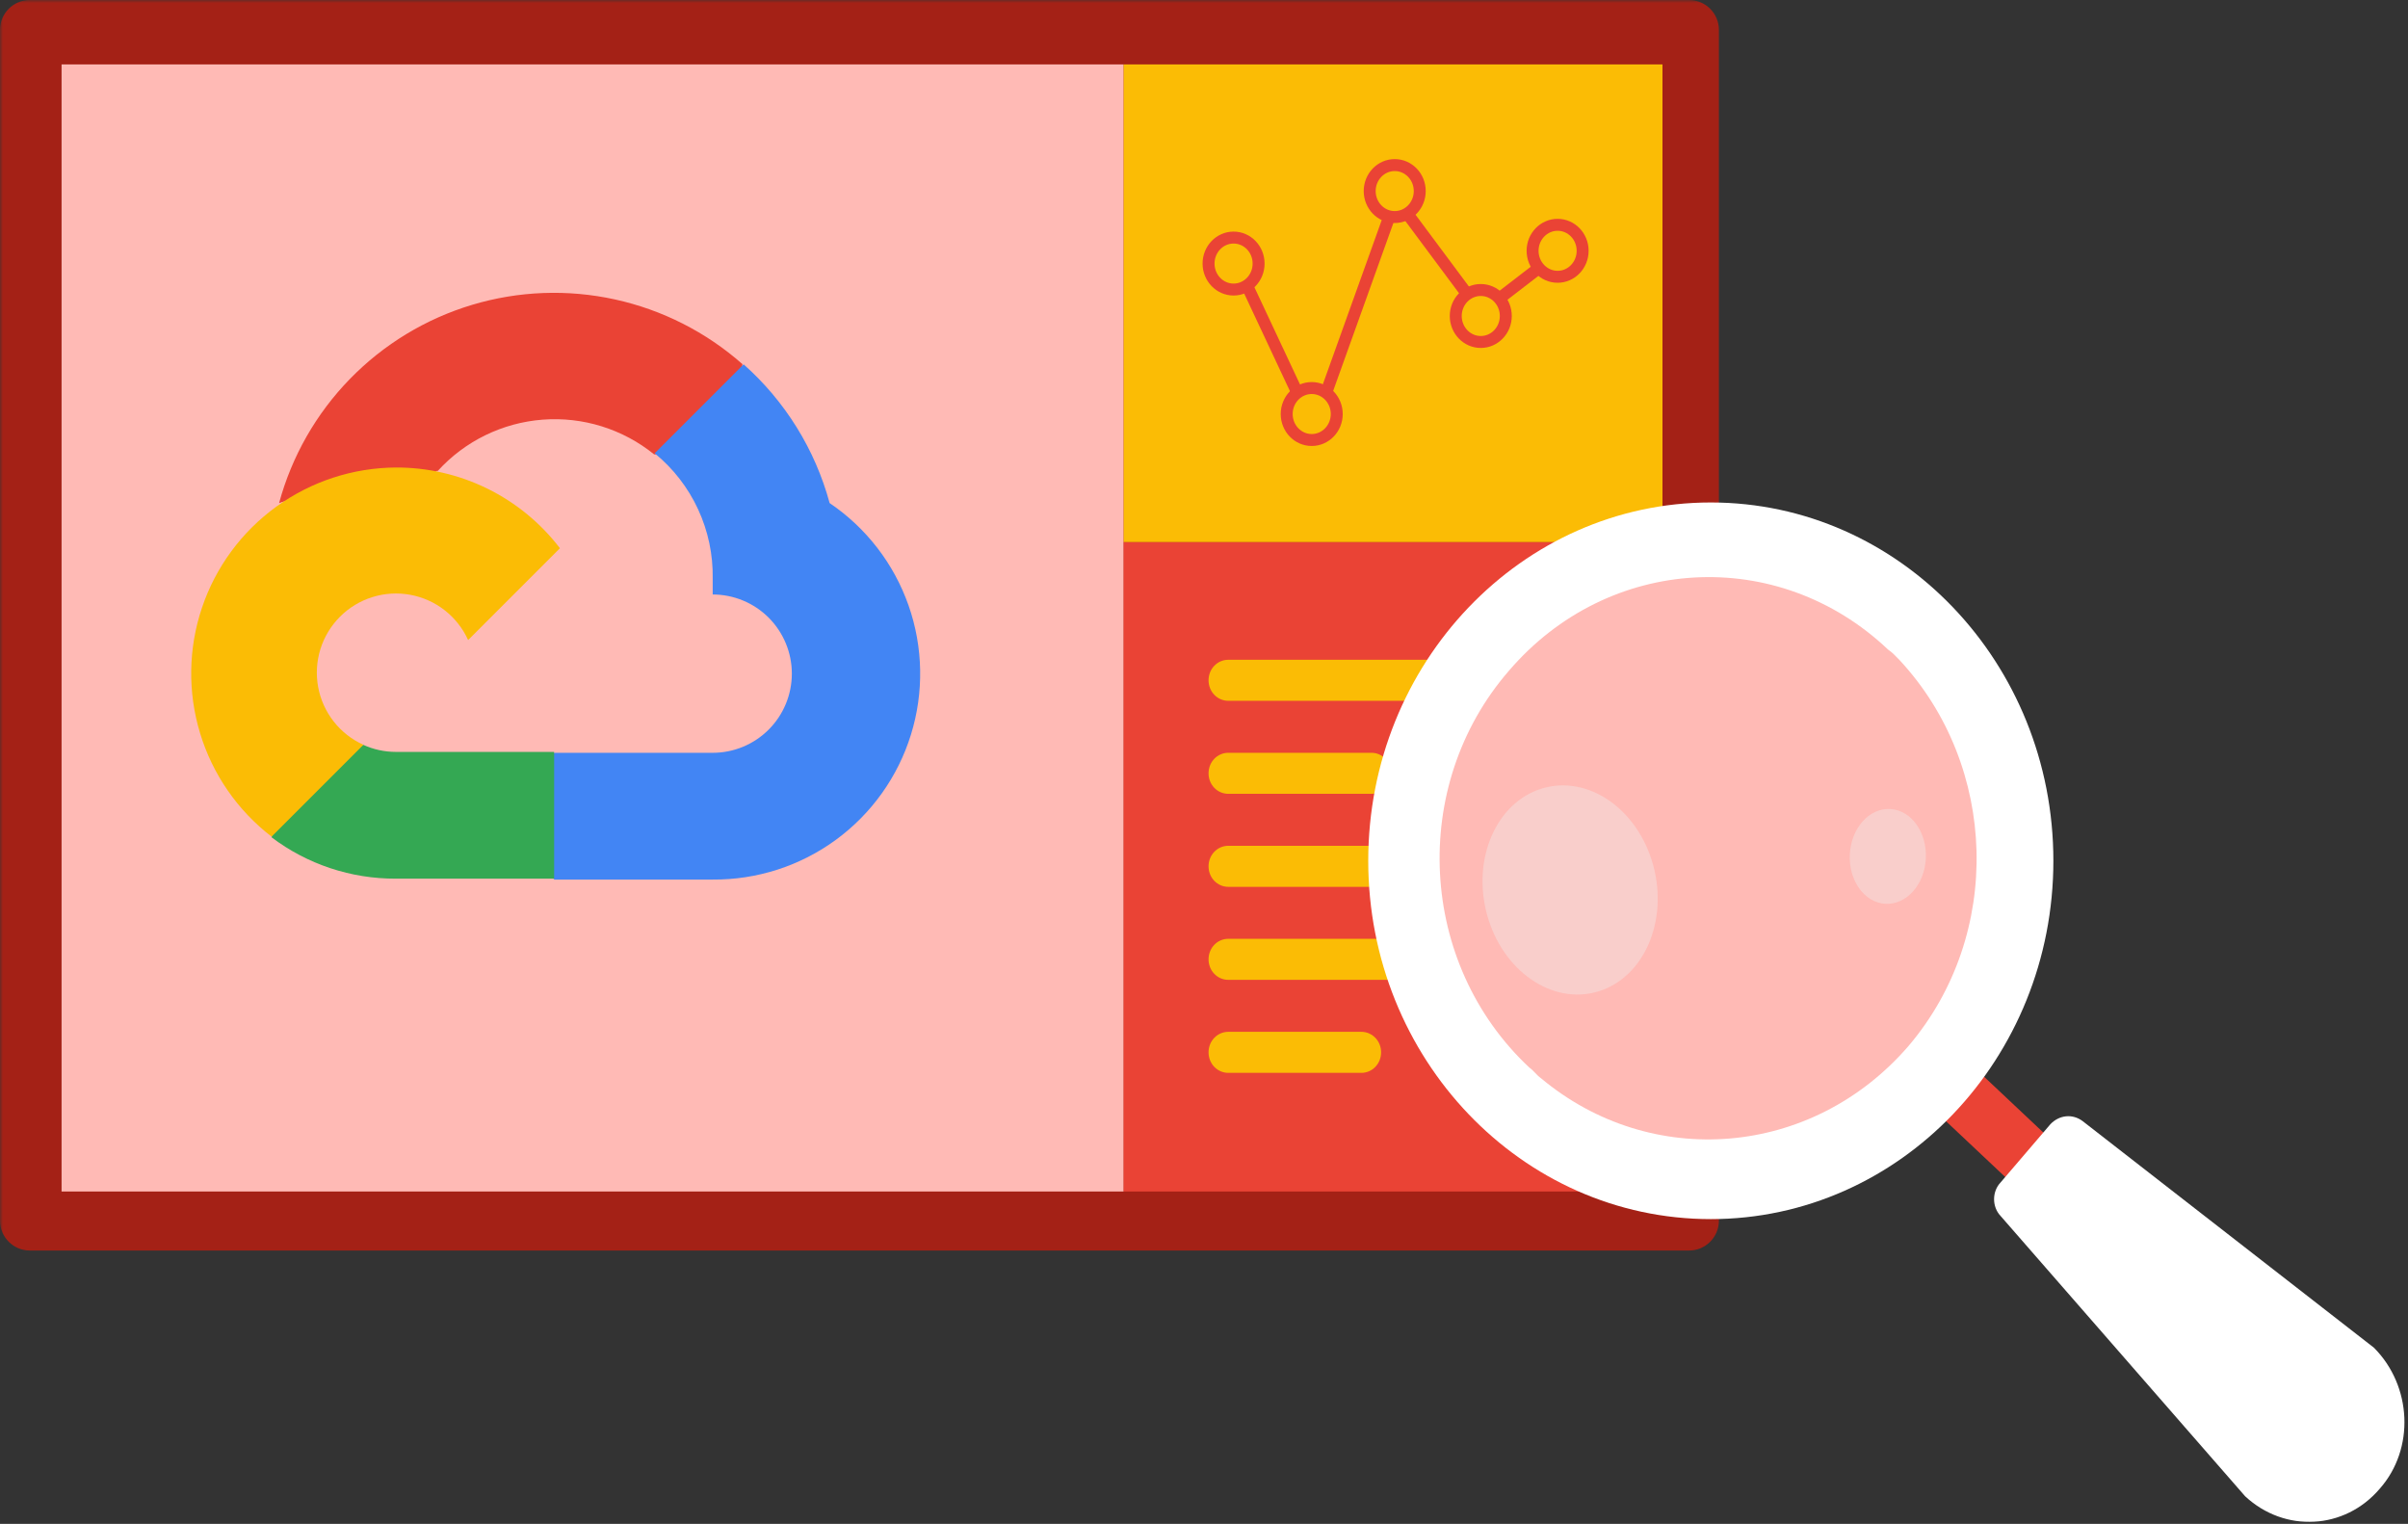 <svg width="403" height="255" viewBox="0 0 403 255" fill="none" xmlns="http://www.w3.org/2000/svg">
<rect x="0" y="0" width="403" height="255" fill="#333333" stroke="none"/>
<g clip-path="url(#clip0_1572_4599)">
<mask id="mask0_1572_4599" style="mask-type:luminance" maskUnits="userSpaceOnUse" x="0" y="0" width="403" height="255">
<path d="M403 0H0V255H403V0Z" fill="white"/>
</mask>
<g mask="url(#mask0_1572_4599)">
<path d="M282.673 0H5C2.239 0 0 2.239 0 5V204.258C0 207.02 2.239 209.258 5 209.258H282.673C285.435 209.258 287.673 207.02 287.673 204.258V5C287.673 2.239 285.435 0 282.673 0Z" fill="#A42116"/>
<path d="M188.061 10.777H10.305V199.379H188.061V10.777Z" fill="#FFBAB5"/>
<path d="M278.231 90.708H188.062V199.379H278.231V90.708Z" fill="#EA4335"/>
<path d="M278.231 10.777H188.062V90.709H278.231V10.777Z" fill="#FBBC05"/>
<path d="M206.45 48.452C208.763 48.452 210.638 46.505 210.638 44.103C210.638 41.701 208.763 39.754 206.45 39.754C204.137 39.754 202.262 41.701 202.262 44.103C202.262 46.505 204.137 48.452 206.45 48.452Z" stroke="#EA4335" stroke-width="2" stroke-miterlimit="10"/>
<path d="M247.821 57.225C250.134 57.225 252.01 55.278 252.01 52.876C252.01 50.474 250.134 48.527 247.821 48.527C245.508 48.527 243.633 50.474 243.633 52.876C243.633 55.278 245.508 57.225 247.821 57.225Z" stroke="#EA4335" stroke-width="2" stroke-miterlimit="10"/>
<path d="M260.681 46.316C262.994 46.316 264.869 44.369 264.869 41.967C264.869 39.565 262.994 37.618 260.681 37.618C258.367 37.618 256.492 39.565 256.492 41.967C256.492 44.369 258.367 46.316 260.681 46.316Z" stroke="#EA4335" stroke-width="2" stroke-miterlimit="10"/>
<path d="M219.528 73.629C221.841 73.629 223.717 71.682 223.717 69.281C223.717 66.879 221.841 64.932 219.528 64.932C217.215 64.932 215.34 66.879 215.34 69.281C215.34 71.682 217.215 73.629 219.528 73.629Z" stroke="#EA4335" stroke-width="2" stroke-miterlimit="10"/>
<path d="M233.419 36.321C235.732 36.321 237.607 34.374 237.607 31.972C237.607 29.57 235.732 27.623 233.419 27.623C231.106 27.623 229.23 29.57 229.23 31.972C229.23 34.374 231.106 36.321 233.419 36.321Z" stroke="#EA4335" stroke-width="2" stroke-miterlimit="10"/>
<path d="M208.727 47.842L217.103 65.695" stroke="#EA4335" stroke-width="2" stroke-miterlimit="10"/>
<path d="M221.953 65.695L232.461 36.398" stroke="#EA4335" stroke-width="2" stroke-miterlimit="10"/>
<path d="M235.547 35.787L245.54 49.215" stroke="#EA4335" stroke-width="2" stroke-miterlimit="10"/>
<path d="M250.98 49.901L257.52 44.865" stroke="#EA4335" stroke-width="2" stroke-miterlimit="10"/>
<path d="M260.091 117.27H205.568C203.731 117.27 202.262 115.744 202.262 113.837C202.262 111.929 203.731 110.403 205.568 110.403H260.091C261.928 110.403 263.398 111.929 263.398 113.837C263.398 115.668 261.928 117.27 260.091 117.27Z" fill="#FBBC05"/>
<path d="M229.523 132.834H205.568C203.731 132.834 202.262 131.308 202.262 129.401C202.262 127.494 203.731 125.968 205.568 125.968H229.523C231.36 125.968 232.83 127.494 232.83 129.401C232.83 131.308 231.36 132.834 229.523 132.834Z" fill="#FBBC05"/>
<path d="M247.599 148.399H205.568C203.731 148.399 202.262 146.873 202.262 144.966C202.262 143.058 203.731 141.532 205.568 141.532H247.599C249.436 141.532 250.906 143.058 250.906 144.966C250.979 146.873 249.436 148.399 247.599 148.399Z" fill="#FBBC05"/>
<path d="M260.091 163.962H205.568C203.731 163.962 202.262 162.436 202.262 160.529C202.262 158.622 203.731 157.096 205.568 157.096H260.091C261.928 157.096 263.398 158.622 263.398 160.529C263.398 162.436 261.928 163.962 260.091 163.962Z" fill="#FBBC05"/>
<path d="M227.833 179.527H205.568C203.731 179.527 202.262 178.001 202.262 176.093C202.262 174.186 203.731 172.66 205.568 172.66H227.833C229.67 172.66 231.14 174.186 231.14 176.093C231.14 178.001 229.67 179.527 227.833 179.527Z" fill="#FBBC05"/>
<path d="M329.21 177.496L322.816 184.922L355.952 216.126L362.345 208.7L329.21 177.496Z" fill="#EA4335"/>
<path d="M398.285 249.098C392.405 256.017 382.36 256.529 375.745 250.379L334.829 203.487C333.359 201.95 333.359 199.388 334.829 197.85L343.159 188.113C344.629 186.576 346.834 186.319 348.549 187.601L397.305 225.524C403.675 231.93 404.165 242.436 398.285 249.098Z" fill="white"/>
<path d="M286.319 204C317.982 204 343.65 177.155 343.65 144.04C343.65 110.925 317.982 84.08 286.319 84.08C254.656 84.08 228.988 110.925 228.988 144.04C228.988 177.155 254.656 204 286.319 204Z" fill="white"/>
<path d="M317.925 110.473C317.19 109.704 316.7 109.192 315.965 108.679C297.59 91.255 269.169 92.792 252.509 112.267C235.848 131.485 237.318 161.208 255.939 178.633C256.674 179.145 257.164 179.914 257.899 180.426C276.274 195.801 303.225 193.751 319.395 175.045C335.32 156.34 334.34 128.153 317.925 110.473Z" fill="#FFBAB5"/>
<path d="M267.454 165.91C275.125 163.599 279.249 154.119 276.665 144.736C274.08 135.353 265.766 129.62 258.095 131.932C250.424 134.243 246.3 143.723 248.885 153.105C251.469 162.488 259.783 168.221 267.454 165.91Z" fill="#F9CECB"/>
<path d="M322.305 143.667C322.531 139.286 319.867 135.574 316.354 135.375C312.841 135.177 309.81 138.567 309.584 142.947C309.357 147.328 312.022 151.04 315.534 151.238C319.047 151.437 322.079 148.047 322.305 143.667Z" fill="#F9CECB"/>
</g>
<path d="M109.405 76.036H113.126L123.731 65.431L124.252 60.929C118.177 55.567 110.835 51.842 102.92 50.106C95.005 48.371 86.779 48.681 79.017 51.009C71.256 53.337 64.216 57.605 58.562 63.41C52.909 69.215 48.829 76.365 46.707 84.185C47.889 83.701 49.197 83.623 50.428 83.962L71.638 80.464C71.638 80.464 72.717 78.678 73.275 78.79C77.819 73.799 84.1 70.734 90.83 70.222C97.561 69.71 104.233 71.79 109.48 76.036H109.405Z" fill="#EA4335"/>
<path d="M138.848 84.185C136.411 75.208 131.406 67.139 124.448 60.966L109.564 75.85C112.666 78.384 115.152 81.59 116.834 85.226C118.517 88.861 119.351 92.831 119.276 96.836V99.478C121.015 99.478 122.738 99.821 124.345 100.486C125.952 101.152 127.413 102.128 128.643 103.358C129.873 104.588 130.848 106.048 131.514 107.655C132.18 109.262 132.523 110.985 132.523 112.725C132.523 114.464 132.18 116.187 131.514 117.794C130.848 119.401 129.873 120.861 128.643 122.091C127.413 123.321 125.952 124.297 124.345 124.963C122.738 125.629 121.015 125.971 119.276 125.971H92.782L90.141 128.65V144.539L92.782 147.181H119.276C126.674 147.238 133.894 144.913 139.869 140.549C145.843 136.185 150.254 130.014 152.449 122.949C154.644 115.884 154.507 108.299 152.057 101.318C149.608 94.337 144.976 88.33 138.848 84.185Z" fill="#4285F4"/>
<path d="M66.246 147.029H92.739V125.82H66.246C64.358 125.819 62.493 125.413 60.776 124.629L57.055 125.782L46.376 136.387L45.445 140.108C51.434 144.63 58.741 147.062 66.246 147.029Z" fill="#34A853"/>
<path d="M66.25 78.23C59.072 78.273 52.086 80.556 46.269 84.762C40.451 88.968 36.093 94.886 33.802 101.689C31.511 108.492 31.402 115.841 33.49 122.709C35.579 129.577 39.76 135.622 45.45 139.998L60.818 124.63C58.865 123.748 57.155 122.405 55.835 120.717C54.516 119.028 53.625 117.045 53.24 114.937C52.856 112.829 52.988 110.659 53.626 108.613C54.265 106.567 55.39 104.707 56.905 103.192C58.42 101.676 60.281 100.551 62.326 99.913C64.372 99.275 66.542 99.142 68.65 99.527C70.758 99.912 72.742 100.802 74.43 102.122C76.118 103.442 77.461 105.152 78.344 107.104L93.711 91.737C90.486 87.52 86.328 84.107 81.565 81.763C76.801 79.42 71.559 78.211 66.25 78.23Z" fill="#FBBC05"/>
</g>
<defs>
<clipPath id="clip0_1572_4599">
<rect width="403" height="255" fill="white"/>
</clipPath>
</defs>
</svg>
